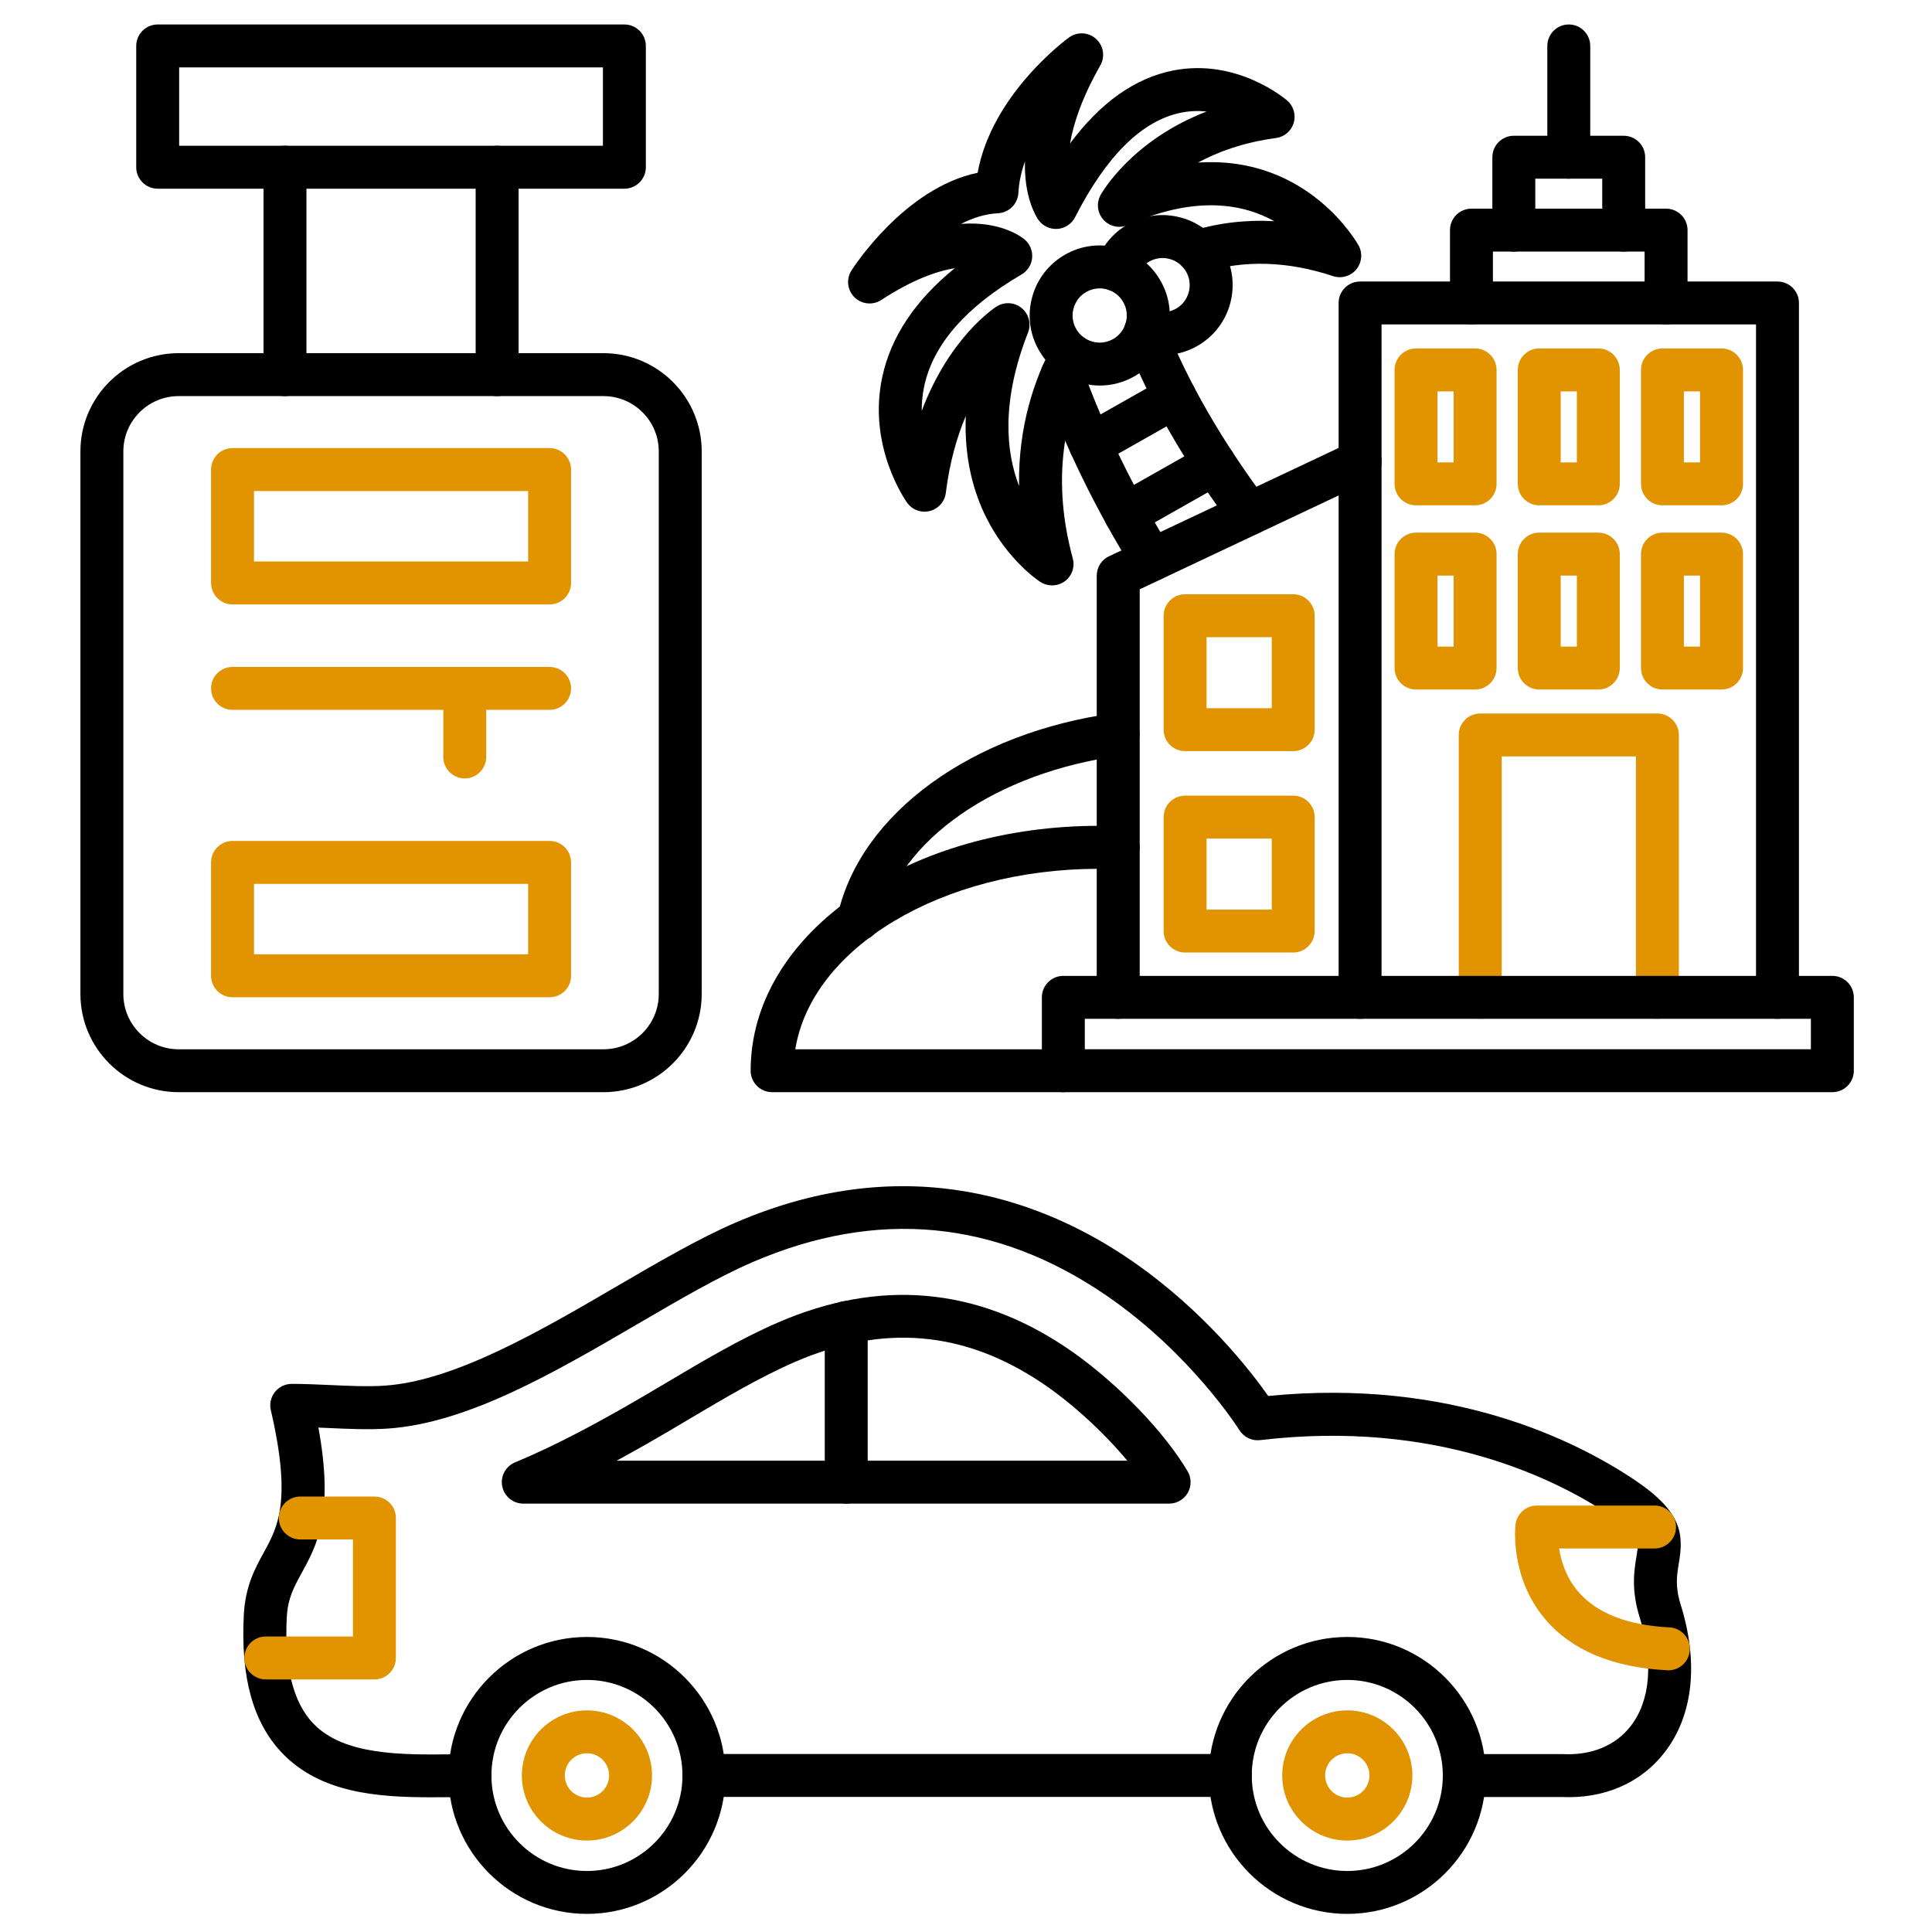 <svg width="450" height="450" viewBox="0 0 450 450" fill="none" xmlns="http://www.w3.org/2000/svg">
<path d="M100.33 418.62C87.83 418.62 74.62 417.6 65.74 408.34C58.95 401.26 56.02 390.72 56.79 376.11C57.14 369.43 59.43 365.26 61.45 361.59C64.67 355.72 68.01 349.65 63.08 328.46C62.73 326.97 63.09 325.41 64.04 324.22C64.99 323.03 66.43 322.33 67.96 322.33C70.85 322.33 73.9 322.47 76.85 322.6C81.24 322.8 85.78 323.01 89.65 322.74C105.9 321.64 125.92 309.96 143.57 299.66C153.43 293.91 162.75 288.47 171.3 284.78C211.74 267.32 243.91 280.04 263.78 293.78C280.54 305.38 291.34 319.38 295.39 325.15C337.86 320.94 366.98 335.49 380.72 344.7C392.02 352.27 392.13 357.53 391.03 364.12C390.57 366.9 390.14 369.52 391.44 373.68C395.7 387.3 394.38 399.54 387.73 408.15C382.2 415.31 373.66 419.01 363.73 418.56H341.08C338.32 418.56 336.08 416.32 336.08 413.56C336.08 410.8 338.32 408.56 341.08 408.56H363.84C363.92 408.56 364 408.56 364.08 408.57C370.72 408.89 376.31 406.57 379.82 402.04C384.42 396.09 385.16 387.08 381.9 376.67C379.89 370.24 380.63 365.76 381.17 362.49C381.79 358.73 381.98 357.59 375.16 353.02C362.24 344.36 334.46 330.58 293.52 335.43C291.59 335.66 289.71 334.75 288.68 333.1C288.57 332.93 277.46 315.33 257.83 301.84C232.04 284.11 204.26 281.47 175.28 293.98C167.28 297.43 158.22 302.72 148.62 308.32C129.11 319.71 108.93 331.48 90.34 332.74C85.9 333.04 81.08 332.82 76.41 332.61C75.65 332.58 74.9 332.54 74.16 332.51C77.84 352.58 73.82 359.9 70.24 366.43C68.45 369.69 67.04 372.26 66.8 376.67C66.19 388.21 68.27 396.55 72.98 401.45C80.14 408.91 93.65 408.75 105.57 408.61C106.89 408.59 108.2 408.58 109.48 408.57H109.5C112.25 408.57 114.49 410.79 114.5 413.55C114.51 416.31 112.28 418.56 109.52 418.57C108.26 418.58 106.98 418.59 105.69 418.61C103.9 418.59 102.12 418.62 100.33 418.62ZM286.56 418.54H163.96C161.2 418.54 158.96 416.3 158.96 413.54C158.96 410.78 161.2 408.54 163.96 408.54H286.56C289.32 408.54 291.56 410.78 291.56 413.54C291.56 416.3 289.32 418.54 286.56 418.54Z" fill="black"/>
<path d="M87.21 391.17H61.91C59.15 391.17 56.91 388.93 56.91 386.17C56.91 383.41 59.15 381.17 61.91 381.17H82.21V358.57H69.95C67.19 358.57 64.95 356.33 64.95 353.57C64.95 350.81 67.19 348.57 69.95 348.57H87.21C89.97 348.57 92.21 350.81 92.21 353.57V386.17C92.21 388.93 89.98 391.17 87.21 391.17Z" fill="#E29400"/>
<path d="M388.59 389.05C388.51 389.05 388.42 389.05 388.33 389.04C375.61 388.39 366.03 384.38 359.88 377.11C351.67 367.41 352.93 355.6 352.99 355.1C353.28 352.58 355.42 350.67 357.96 350.67H385.38C388.14 350.67 390.38 352.91 390.38 355.67C390.38 358.43 388.14 360.67 385.38 360.67H363.15C363.59 363.56 364.73 367.39 367.6 370.73C371.91 375.75 379.06 378.55 388.85 379.05C391.61 379.19 393.73 381.54 393.59 384.3C393.44 386.98 391.23 389.05 388.59 389.05Z" fill="#E29400"/>
<path d="M272.31 350.22H121.88C119.5 350.22 117.44 348.54 116.98 346.2C116.51 343.86 117.77 341.52 119.97 340.61C129.32 336.73 138.17 331.9 145.59 327.69C148.74 325.9 151.91 324.02 155.26 322.03C163.75 316.99 172.53 311.78 181.31 307.99C204.76 297.86 227.24 299.79 248.13 313.73C258.58 320.7 269.65 331.73 275.68 341.17L276.56 342.59C277.52 344.13 277.56 346.07 276.68 347.66C275.8 349.24 274.12 350.22 272.31 350.22ZM143.63 340.22H262.57C257.06 333.59 249.57 326.71 242.57 322.04C224.44 309.94 205.69 308.35 185.27 317.17C177.08 320.71 168.58 325.75 160.36 330.63C157.11 332.56 153.76 334.55 150.52 336.39C148.34 337.62 146.03 338.91 143.63 340.22Z" fill="black"/>
<path d="M197.1 350.22C194.34 350.22 192.1 347.98 192.1 345.22V308.05C192.1 305.29 194.34 303.05 197.1 303.05C199.86 303.05 202.1 305.29 202.1 308.05V345.22C202.1 347.98 199.86 350.22 197.1 350.22Z" fill="black"/>
<path d="M136.71 445.78C118.93 445.78 104.46 431.31 104.46 413.53C104.46 395.75 118.93 381.28 136.71 381.28C154.49 381.28 168.96 395.74 168.96 413.53C168.96 431.32 154.49 445.78 136.71 445.78ZM136.71 391.29C124.44 391.29 114.46 401.27 114.46 413.54C114.46 425.81 124.44 435.79 136.71 435.79C148.98 435.79 158.96 425.81 158.96 413.54C158.96 401.27 148.98 391.29 136.71 391.29Z" fill="black"/>
<path d="M313.81 445.78C296.03 445.78 281.56 431.31 281.56 413.53C281.56 395.75 296.02 381.28 313.81 381.28C331.6 381.28 346.06 395.74 346.06 413.53C346.06 431.32 331.59 445.78 313.81 445.78ZM313.81 391.29C301.54 391.29 291.56 401.27 291.56 413.54C291.56 425.81 301.54 435.79 313.81 435.79C326.08 435.79 336.06 425.81 336.06 413.54C336.05 401.27 326.07 391.29 313.81 391.29Z" fill="black"/>
<path d="M313.81 428.7C305.45 428.7 298.65 421.9 298.65 413.54C298.65 405.18 305.45 398.38 313.81 398.38C322.17 398.38 328.97 405.18 328.97 413.54C328.97 421.89 322.17 428.7 313.81 428.7ZM313.81 408.37C310.96 408.37 308.65 410.68 308.65 413.53C308.65 416.38 310.96 418.69 313.81 418.69C316.66 418.69 318.97 416.37 318.97 413.53C318.97 410.69 316.65 408.37 313.81 408.37Z" fill="#E29400"/>
<path d="M136.71 428.7C128.35 428.7 121.55 421.9 121.55 413.54C121.55 405.18 128.35 398.38 136.71 398.38C145.07 398.38 151.87 405.18 151.87 413.54C151.87 421.89 145.07 428.7 136.71 428.7ZM136.71 408.37C133.86 408.37 131.55 410.68 131.55 413.53C131.55 416.38 133.86 418.69 136.71 418.69C139.56 418.69 141.87 416.37 141.87 413.53C141.87 410.69 139.56 408.37 136.71 408.37Z" fill="#E29400"/>
<path d="M247.67 254.39H179.84C177.08 254.39 174.84 252.15 174.84 249.39C174.84 233.79 183.53 219.25 199.31 208.46C214.51 198.07 234.62 192.35 255.95 192.35C257.48 192.35 259.01 192.38 260.65 192.45C263.41 192.56 265.56 194.89 265.45 197.65C265.34 200.41 263 202.55 260.25 202.45C258.75 202.39 257.34 202.36 255.95 202.36C219.29 202.36 189.02 220.8 185.24 244.4H247.67C250.43 244.4 252.67 246.64 252.67 249.4C252.67 252.16 250.43 254.39 247.67 254.39Z" fill="black"/>
<path d="M414.01 237.3C411.25 237.3 409.01 235.06 409.01 232.3V75.57H321.79V232.3C321.79 235.06 319.55 237.3 316.79 237.3C314.03 237.3 311.79 235.06 311.79 232.3V70.57C311.79 67.81 314.03 65.57 316.79 65.57H414.01C416.77 65.57 419.01 67.81 419.01 70.57V232.3C419.01 235.06 416.77 237.3 414.01 237.3Z" fill="black"/>
<path d="M260.45 237.3C257.69 237.3 255.45 235.06 255.45 232.3V134.08C255.45 132.14 256.57 130.38 258.32 129.56L314.66 102.98C317.16 101.8 320.14 102.87 321.32 105.37C322.5 107.87 321.43 110.85 318.93 112.03L265.46 137.26V232.31C265.45 235.06 263.21 237.3 260.45 237.3Z" fill="black"/>
<path d="M388.06 75.57C385.3 75.57 383.06 73.33 383.06 70.57V58.6H347.73V70.57C347.73 73.33 345.49 75.57 342.73 75.57C339.97 75.57 337.73 73.33 337.73 70.57V53.6C337.73 50.84 339.97 48.6 342.73 48.6H388.06C390.82 48.6 393.06 50.84 393.06 53.6V70.57C393.06 73.33 390.83 75.57 388.06 75.57Z" fill="black"/>
<path d="M378.19 58.6C375.43 58.6 373.19 56.36 373.19 53.6V41.62H357.6V53.6C357.6 56.36 355.36 58.6 352.6 58.6C349.84 58.6 347.6 56.36 347.6 53.6V36.62C347.6 33.86 349.84 31.62 352.6 31.62H378.19C380.95 31.62 383.19 33.86 383.19 36.62V53.6C383.19 56.36 380.96 58.6 378.19 58.6Z" fill="black"/>
<path d="M365.4 41.62C362.64 41.62 360.4 39.38 360.4 36.62V10.7C360.4 7.94 362.64 5.7 365.4 5.7C368.16 5.7 370.4 7.94 370.4 10.7V36.62C370.4 39.39 368.16 41.62 365.4 41.62Z" fill="black"/>
<path d="M386.04 237.3C383.28 237.3 381.04 235.06 381.04 232.3V176.19H349.77V232.3C349.77 235.06 347.53 237.3 344.77 237.3C342.01 237.3 339.77 235.06 339.77 232.3V171.19C339.77 168.43 342.01 166.19 344.77 166.19H386.04C388.8 166.19 391.04 168.43 391.04 171.19V232.3C391.04 235.06 388.8 237.3 386.04 237.3Z" fill="#E29400"/>
<path d="M343.58 117.7H329.82C327.06 117.7 324.82 115.46 324.82 112.7V86.16C324.82 83.4 327.06 81.16 329.82 81.16H343.58C346.34 81.16 348.58 83.4 348.58 86.16V112.7C348.58 115.46 346.34 117.7 343.58 117.7ZM334.82 107.7H338.58V91.16H334.82V107.7Z" fill="#E29400"/>
<path d="M343.58 160.6H329.82C327.06 160.6 324.82 158.36 324.82 155.6V129.06C324.82 126.3 327.06 124.06 329.82 124.06H343.58C346.34 124.06 348.58 126.3 348.58 129.06V155.6C348.58 158.36 346.34 160.6 343.58 160.6ZM334.82 150.6H338.58V134.06H334.82V150.6Z" fill="#E29400"/>
<path d="M372.28 117.7H358.52C355.76 117.7 353.52 115.46 353.52 112.7V86.16C353.52 83.4 355.76 81.16 358.52 81.16H372.28C375.04 81.16 377.28 83.4 377.28 86.16V112.7C377.28 115.46 375.04 117.7 372.28 117.7ZM363.52 107.7H367.28V91.16H363.52V107.7Z" fill="#E29400"/>
<path d="M372.28 160.6H358.52C355.76 160.6 353.52 158.36 353.52 155.6V129.06C353.52 126.3 355.76 124.06 358.52 124.06H372.28C375.04 124.06 377.28 126.3 377.28 129.06V155.6C377.28 158.36 375.04 160.6 372.28 160.6ZM363.52 150.6H367.28V134.06H363.52V150.6Z" fill="#E29400"/>
<path d="M400.98 117.7H387.22C384.46 117.7 382.22 115.46 382.22 112.7V86.16C382.22 83.4 384.46 81.16 387.22 81.16H400.98C403.74 81.16 405.98 83.4 405.98 86.16V112.7C405.98 115.46 403.74 117.7 400.98 117.7ZM392.21 107.7H395.97V91.16H392.21V107.7Z" fill="#E29400"/>
<path d="M400.98 160.6H387.22C384.46 160.6 382.22 158.36 382.22 155.6V129.06C382.22 126.3 384.46 124.06 387.22 124.06H400.98C403.74 124.06 405.98 126.3 405.98 129.06V155.6C405.98 158.36 403.74 160.6 400.98 160.6ZM392.21 150.6H395.97V134.06H392.21V150.6Z" fill="#E29400"/>
<path d="M301.21 174.95H276.03C273.27 174.95 271.03 172.71 271.03 169.95V143.41C271.03 140.65 273.27 138.41 276.03 138.41H301.21C303.97 138.41 306.21 140.65 306.21 143.41V169.95C306.21 172.71 303.97 174.95 301.21 174.95ZM281.03 164.95H296.21V148.41H281.03V164.95Z" fill="#E29400"/>
<path d="M301.21 221.86H276.03C273.27 221.86 271.03 219.62 271.03 216.86V190.32C271.03 187.56 273.27 185.32 276.03 185.32H301.21C303.97 185.32 306.21 187.56 306.21 190.32V216.86C306.21 219.62 303.97 221.86 301.21 221.86ZM281.03 211.86H296.21V195.32H281.03V211.86Z" fill="#E29400"/>
<path d="M426.79 254.39H247.67C244.91 254.39 242.67 252.15 242.67 249.39V232.3C242.67 229.54 244.91 227.3 247.67 227.3H426.79C429.55 227.3 431.79 229.54 431.79 232.3V249.39C431.79 252.15 429.55 254.39 426.79 254.39ZM252.67 244.39H421.79V237.3H252.67V244.39Z" fill="black"/>
<path d="M268.35 135.35C266.68 135.35 265.05 134.51 264.1 132.99C255.3 118.84 248.08 104.06 242.66 89.05C241.72 86.45 243.07 83.59 245.66 82.65C248.26 81.71 251.12 83.06 252.06 85.65C257.25 100.01 264.15 114.16 272.59 127.71C274.05 130.05 273.33 133.14 270.99 134.6C270.16 135.11 269.25 135.35 268.35 135.35ZM291.03 124.65C289.51 124.65 288 123.96 287.02 122.64C276.06 107.99 267.67 93.4 262.09 79.28C261.07 76.71 262.33 73.81 264.9 72.79C267.47 71.77 270.37 73.03 271.39 75.6C276.65 88.9 284.61 102.71 295.03 116.65C296.68 118.86 296.23 122 294.02 123.65C293.12 124.33 292.07 124.65 291.03 124.65Z" fill="black"/>
<path d="M254 108.6C252.26 108.6 250.56 107.69 249.64 106.06C248.28 103.66 249.13 100.61 251.53 99.25L271.21 88.11C273.61 86.75 276.66 87.6 278.02 90C279.38 92.4 278.53 95.45 276.13 96.81L256.45 107.95C255.68 108.39 254.83 108.6 254 108.6Z" fill="black"/>
<path d="M262.15 124.8C260.41 124.8 258.71 123.89 257.79 122.26C256.43 119.86 257.28 116.81 259.68 115.45L280.43 103.7C282.83 102.34 285.88 103.19 287.24 105.59C288.6 107.99 287.75 111.04 285.35 112.4L264.6 124.15C263.83 124.59 262.98 124.8 262.15 124.8Z" fill="black"/>
<path d="M245.04 136.35C244.1 136.35 243.17 136.09 242.34 135.56C242.03 135.36 234.71 130.59 229.67 120.45C226.93 114.93 224.53 107.09 224.95 96.9C222.93 101.67 221.2 107.57 220.3 114.79C220.05 116.83 218.57 118.51 216.58 119.02C214.59 119.53 212.49 118.77 211.29 117.1C210.91 116.57 202.05 104.03 205.48 87.89C207.48 78.46 213.16 69.95 222.4 62.46C218.14 63.16 212.46 65.17 205.27 69.87C203.3 71.16 200.7 70.89 199.02 69.24C197.35 67.58 197.05 64.99 198.32 63C198.86 62.16 210.74 43.77 227.71 40.24C230.98 22.06 248.2 9.3 248.99 8.73C250.9 7.34 253.51 7.47 255.27 9.04C257.03 10.61 257.45 13.2 256.28 15.25C252.02 22.72 250.03 28.76 249.23 33.42C256.34 23.86 264.41 18.15 273.3 16.41C288.15 13.51 299.34 23.02 299.81 23.42C301.3 24.71 301.89 26.75 301.33 28.63C300.77 30.51 299.15 31.89 297.2 32.15C289.68 33.16 283.7 35.34 279.04 37.87C304.86 36.14 316.33 56.96 316.47 57.22C317.43 59.02 317.19 61.23 315.88 62.79C314.56 64.35 312.42 64.95 310.48 64.31C299.97 60.82 289.87 60.51 280.43 63.38C277.8 64.19 274.99 62.7 274.19 60.05C273.39 57.41 274.87 54.61 277.52 53.81C283.76 51.91 290.22 51.15 296.81 51.52C289.6 47.51 278.52 45.39 262.76 52.4C260.79 53.27 258.49 52.79 257.04 51.21C255.59 49.62 255.31 47.28 256.36 45.4C256.71 44.77 263.63 32.69 281.05 25.97C279.19 25.78 277.2 25.82 275.11 26.24C266.03 28.07 257.72 36.26 250.4 50.6C249.6 52.17 248.02 53.21 246.26 53.32C244.5 53.42 242.81 52.6 241.81 51.14C241.27 50.34 238.52 45.88 238.73 37.61C237.89 39.94 237.34 42.4 237.2 44.94C237.06 47.5 235.02 49.54 232.46 49.67C229.45 49.82 226.55 50.76 223.85 52.15C232.92 51.47 237.78 55.06 238.59 55.73C239.86 56.77 240.54 58.36 240.41 60C240.28 61.64 239.36 63.1 237.94 63.93C224.96 71.5 217.33 80.26 215.26 89.98C214.84 91.97 214.67 93.9 214.69 95.71C221.14 78.57 231.55 71.76 232.11 71.4C233.94 70.24 236.3 70.38 237.97 71.76C239.64 73.13 240.24 75.43 239.45 77.44C233.17 93.49 234.27 105.19 237.36 113.2C237.12 99.05 241.1 87.97 245.2 80.37C246.51 77.94 249.54 77.03 251.97 78.34C254.4 79.65 255.31 82.68 254 85.11C249.04 94.31 244.3 109.58 249.87 130.06C250.41 132.06 249.67 134.18 248 135.4C247.12 136.03 246.08 136.35 245.04 136.35Z" fill="black"/>
<path d="M270.79 82.73C268.89 82.73 266.99 82.4 265.16 81.73C262.57 80.78 261.24 77.91 262.19 75.31C263.14 72.72 266.02 71.39 268.61 72.34C270.36 72.98 272.29 72.82 273.9 71.91C275.37 71.08 276.42 69.73 276.87 68.1C277.32 66.47 277.11 64.77 276.28 63.3C275.45 61.83 274.1 60.78 272.47 60.33C270.84 59.88 269.14 60.09 267.68 60.92C266.31 61.69 265.29 62.94 264.8 64.43C263.93 67.05 261.1 68.47 258.48 67.61C255.86 66.74 254.44 63.92 255.3 61.29C256.57 57.44 259.22 54.22 262.75 52.22C266.54 50.07 270.94 49.53 275.14 50.7C279.34 51.86 282.83 54.59 284.98 58.38C287.13 62.17 287.67 66.57 286.51 70.77C285.35 74.97 282.62 78.46 278.83 80.61C276.34 82.02 273.57 82.73 270.79 82.73Z" fill="black"/>
<path d="M256.17 89.8C254.71 89.8 253.24 89.6 251.79 89.2C247.59 88.04 244.1 85.31 241.95 81.52C239.8 77.73 239.26 73.33 240.43 69.13C241.6 64.93 244.32 61.44 248.11 59.29C251.9 57.14 256.3 56.6 260.5 57.76C264.7 58.92 268.19 61.65 270.34 65.44C272.49 69.23 273.03 73.63 271.87 77.83C270.71 82.03 267.98 85.52 264.19 87.67C261.69 89.09 258.95 89.8 256.17 89.8ZM256.13 67.17C255.05 67.17 253.99 67.45 253.03 67.99C251.56 68.82 250.51 70.17 250.06 71.8C249.61 73.43 249.82 75.13 250.65 76.6C252.37 79.63 256.23 80.7 259.25 78.98C260.72 78.15 261.77 76.8 262.22 75.17C262.67 73.54 262.46 71.84 261.63 70.37C260.8 68.9 259.45 67.85 257.82 67.4C257.27 67.25 256.7 67.17 256.13 67.17Z" fill="black"/>
<path d="M200.05 219.08C199.69 219.08 199.32 219.04 198.94 218.96C196.25 218.35 194.56 215.68 195.16 212.98C200.48 189.42 226.44 170.58 259.77 166.08C262.53 165.71 265.02 167.63 265.39 170.37C265.76 173.11 263.84 175.62 261.1 175.99C231.89 179.93 209.31 195.68 204.91 215.18C204.4 217.51 202.34 219.08 200.05 219.08Z" fill="black"/>
<path d="M140.56 254.39H41.61C29 254.39 18.73 244.13 18.73 231.51V105.14C18.73 92.53 28.99 82.26 41.61 82.26H140.56C153.17 82.26 163.44 92.52 163.44 105.14V231.52C163.44 244.13 153.17 254.39 140.56 254.39ZM41.61 92.26C34.51 92.26 28.73 98.04 28.73 105.14V231.52C28.73 238.62 34.51 244.4 41.61 244.4H140.56C147.66 244.4 153.44 238.62 153.44 231.52V105.14C153.44 98.04 147.66 92.26 140.56 92.26H41.61Z" fill="black"/>
<path d="M66.38 92.26C63.62 92.26 61.38 90.02 61.38 87.26V38.95C61.38 36.19 63.62 33.95 66.38 33.95C69.14 33.95 71.38 36.19 71.38 38.95V87.26C71.38 90.02 69.14 92.26 66.38 92.26Z" fill="black"/>
<path d="M115.79 92.26C113.03 92.26 110.79 90.02 110.79 87.26V38.95C110.79 36.19 113.03 33.95 115.79 33.95C118.55 33.95 120.79 36.19 120.79 38.95V87.26C120.79 90.02 118.55 92.26 115.79 92.26Z" fill="black"/>
<path d="M145.43 43.95H36.73C33.97 43.95 31.73 41.71 31.73 38.95V10.7C31.73 7.94 33.97 5.7 36.73 5.7H145.43C148.19 5.7 150.43 7.94 150.43 10.7V38.95C150.43 41.71 148.19 43.95 145.43 43.95ZM41.73 33.95H140.43V15.7H41.73V33.95Z" fill="black"/>
<path d="M128.01 165.34H54.16C51.4 165.34 49.16 163.1 49.16 160.34C49.16 157.58 51.4 155.34 54.16 155.34H128.01C130.77 155.34 133.01 157.58 133.01 160.34C133.01 163.1 130.77 165.34 128.01 165.34Z" fill="#E29400"/>
<path d="M108.25 181.31C105.49 181.31 103.25 179.07 103.25 176.31V160.34C103.25 157.58 105.49 155.34 108.25 155.34C111.01 155.34 113.25 157.58 113.25 160.34V176.31C113.25 179.07 111.01 181.31 108.25 181.31Z" fill="#E29400"/>
<path d="M128.01 140.78H54.16C51.4 140.78 49.16 138.54 49.16 135.78V109.37C49.16 106.61 51.4 104.37 54.16 104.37H128.01C130.77 104.37 133.01 106.61 133.01 109.37V135.78C133.01 138.54 130.77 140.78 128.01 140.78ZM59.16 130.78H123.01V114.37H59.16V130.78Z" fill="#E29400"/>
<path d="M128.01 232.28H54.16C51.4 232.28 49.16 230.04 49.16 227.28V200.87C49.16 198.11 51.4 195.87 54.16 195.87H128.01C130.77 195.87 133.01 198.11 133.01 200.87V227.28C133.01 230.05 130.77 232.28 128.01 232.28ZM59.16 222.28H123.01V205.87H59.16V222.28Z" fill="#E29400"/>
</svg>
